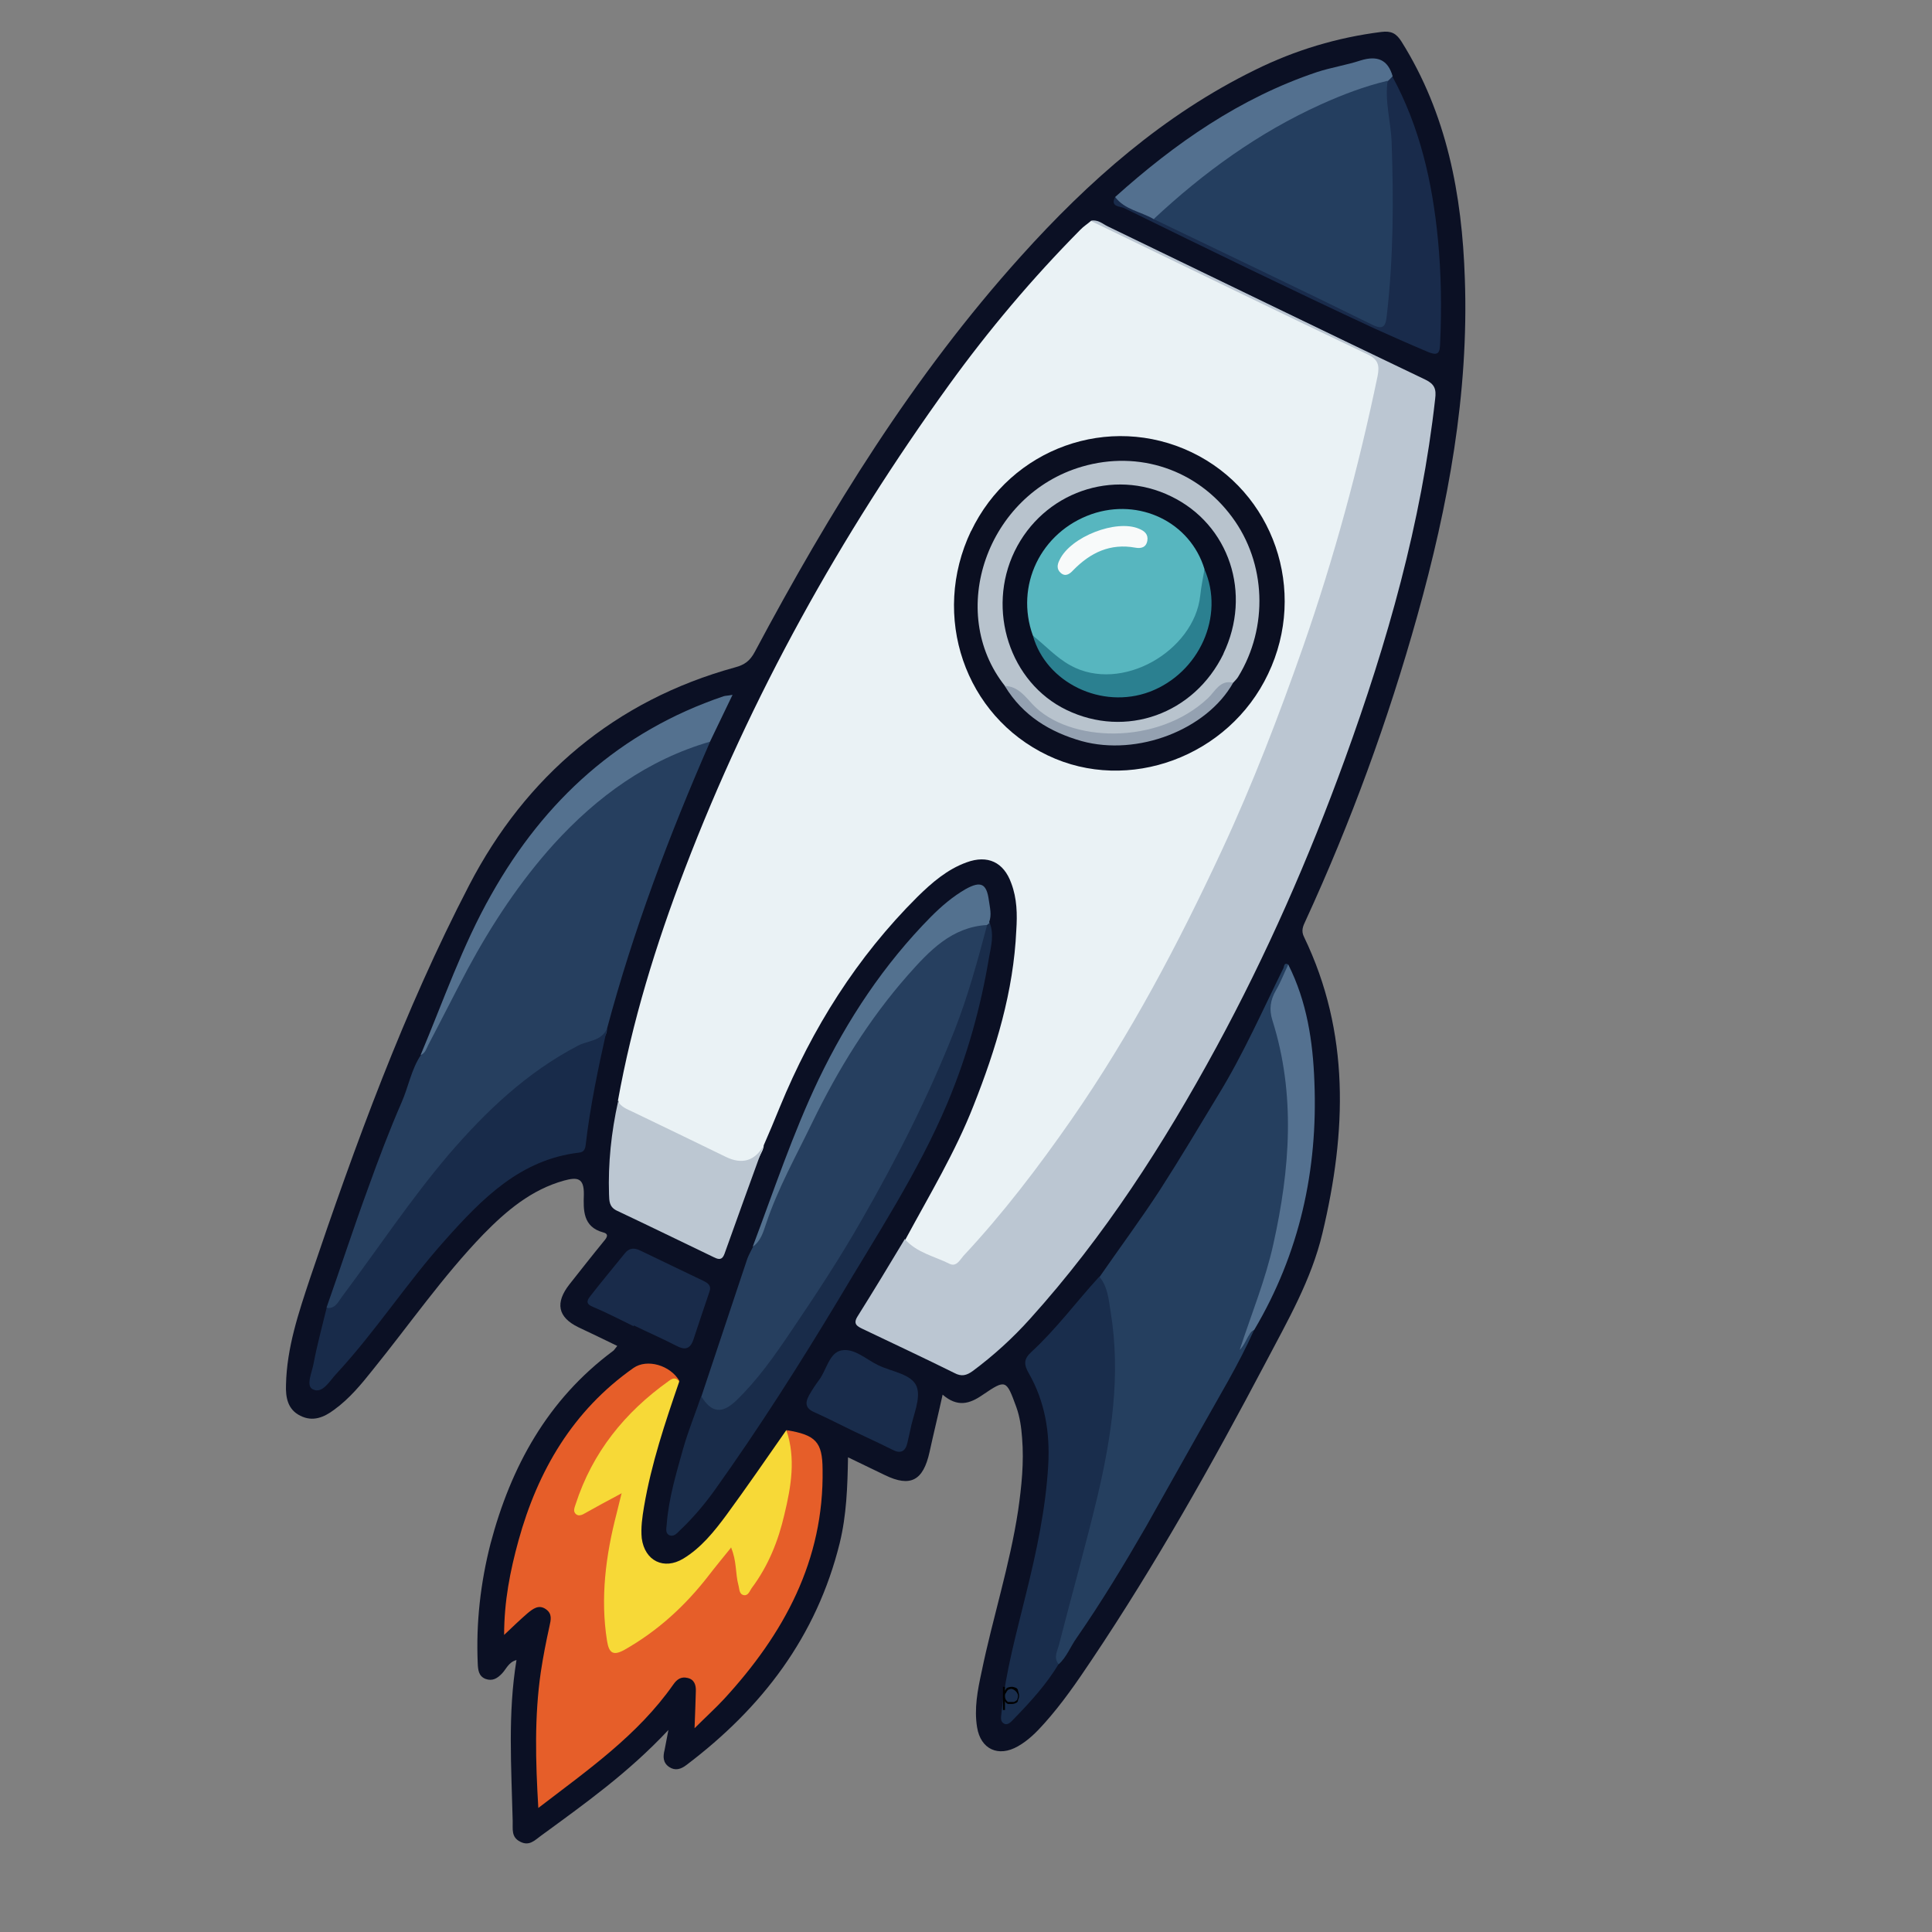 <svg xmlns="http://www.w3.org/2000/svg" xmlns:xlink="http://www.w3.org/1999/xlink" width="40" zoomAndPan="magnify" viewBox="0 0 30 30" height="40" preserveAspectRatio="xMidYMid meet" version="1.0"><rect x="0" y="0" width="30" height="30" fill="#808080" stroke="none"/><defs><g/><clipPath id="cf71f3d2b4"><path d="M 4 0 L 23 0 L 23 29 L 4 29 Z M 4 0 " clip-rule="nonzero"/></clipPath><clipPath id="7ab279fd2f"><path d="M 15.117 -2.652 L 28.191 3.652 L 14.637 31.766 L 1.562 25.461 Z M 15.117 -2.652 " clip-rule="nonzero"/></clipPath><clipPath id="50d897fc43"><path d="M 15.117 -2.652 L 28.191 3.652 L 14.637 31.766 L 1.562 25.461 Z M 15.117 -2.652 " clip-rule="nonzero"/></clipPath><clipPath id="65b7ff2e90"><path d="M 15.117 -2.652 L 28.191 3.652 L 14.637 31.766 L 1.562 25.461 Z M 15.117 -2.652 " clip-rule="nonzero"/></clipPath><clipPath id="4ac01f48b0"><path d="M 9 3 L 22 3 L 22 20 L 9 20 Z M 9 3 " clip-rule="nonzero"/></clipPath><clipPath id="ce5da0bc8e"><path d="M 15.117 -2.652 L 28.191 3.652 L 14.637 31.766 L 1.562 25.461 Z M 15.117 -2.652 " clip-rule="nonzero"/></clipPath><clipPath id="36210abd9c"><path d="M 15.117 -2.652 L 28.191 3.652 L 14.637 31.766 L 1.562 25.461 Z M 15.117 -2.652 " clip-rule="nonzero"/></clipPath><clipPath id="b069b83284"><path d="M 15.117 -2.652 L 28.191 3.652 L 14.637 31.766 L 1.562 25.461 Z M 15.117 -2.652 " clip-rule="nonzero"/></clipPath><clipPath id="50c1c46de1"><path d="M 13 3 L 23 3 L 23 22 L 13 22 Z M 13 3 " clip-rule="nonzero"/></clipPath><clipPath id="17cb9c37ee"><path d="M 15.117 -2.652 L 28.191 3.652 L 14.637 31.766 L 1.562 25.461 Z M 15.117 -2.652 " clip-rule="nonzero"/></clipPath><clipPath id="d275aff184"><path d="M 15.117 -2.652 L 28.191 3.652 L 14.637 31.766 L 1.562 25.461 Z M 15.117 -2.652 " clip-rule="nonzero"/></clipPath><clipPath id="406170a2bd"><path d="M 15.117 -2.652 L 28.191 3.652 L 14.637 31.766 L 1.562 25.461 Z M 15.117 -2.652 " clip-rule="nonzero"/></clipPath><clipPath id="17718ee04b"><path d="M 16 14 L 21 14 L 21 26 L 16 26 Z M 16 14 " clip-rule="nonzero"/></clipPath><clipPath id="3aa4a6c435"><path d="M 15.117 -2.652 L 28.191 3.652 L 14.637 31.766 L 1.562 25.461 Z M 15.117 -2.652 " clip-rule="nonzero"/></clipPath><clipPath id="1d531f8cf8"><path d="M 15.117 -2.652 L 28.191 3.652 L 14.637 31.766 L 1.562 25.461 Z M 15.117 -2.652 " clip-rule="nonzero"/></clipPath><clipPath id="06d50a3dea"><path d="M 15.117 -2.652 L 28.191 3.652 L 14.637 31.766 L 1.562 25.461 Z M 15.117 -2.652 " clip-rule="nonzero"/></clipPath><clipPath id="1c7e1051b4"><path d="M 5 11 L 12 11 L 12 21 L 5 21 Z M 5 11 " clip-rule="nonzero"/></clipPath><clipPath id="4a62828051"><path d="M 15.117 -2.652 L 28.191 3.652 L 14.637 31.766 L 1.562 25.461 Z M 15.117 -2.652 " clip-rule="nonzero"/></clipPath><clipPath id="de01013ce4"><path d="M 15.117 -2.652 L 28.191 3.652 L 14.637 31.766 L 1.562 25.461 Z M 15.117 -2.652 " clip-rule="nonzero"/></clipPath><clipPath id="0bda735d2c"><path d="M 15.117 -2.652 L 28.191 3.652 L 14.637 31.766 L 1.562 25.461 Z M 15.117 -2.652 " clip-rule="nonzero"/></clipPath><clipPath id="bedbe7893f"><path d="M 7 21 L 13 21 L 13 29 L 7 29 Z M 7 21 " clip-rule="nonzero"/></clipPath><clipPath id="4019901759"><path d="M 15.117 -2.652 L 28.191 3.652 L 14.637 31.766 L 1.562 25.461 Z M 15.117 -2.652 " clip-rule="nonzero"/></clipPath><clipPath id="8271526ec5"><path d="M 15.117 -2.652 L 28.191 3.652 L 14.637 31.766 L 1.562 25.461 Z M 15.117 -2.652 " clip-rule="nonzero"/></clipPath><clipPath id="a3e6c18ca8"><path d="M 15.117 -2.652 L 28.191 3.652 L 14.637 31.766 L 1.562 25.461 Z M 15.117 -2.652 " clip-rule="nonzero"/></clipPath><clipPath id="78de931eba"><path d="M 10 14 L 16 14 L 16 22 L 10 22 Z M 10 14 " clip-rule="nonzero"/></clipPath><clipPath id="9cd83b8fb3"><path d="M 15.117 -2.652 L 28.191 3.652 L 14.637 31.766 L 1.562 25.461 Z M 15.117 -2.652 " clip-rule="nonzero"/></clipPath><clipPath id="d17450cdba"><path d="M 15.117 -2.652 L 28.191 3.652 L 14.637 31.766 L 1.562 25.461 Z M 15.117 -2.652 " clip-rule="nonzero"/></clipPath><clipPath id="c88e6c2363"><path d="M 15.117 -2.652 L 28.191 3.652 L 14.637 31.766 L 1.562 25.461 Z M 15.117 -2.652 " clip-rule="nonzero"/></clipPath><clipPath id="b672fad947"><path d="M 4 15 L 10 15 L 10 22 L 4 22 Z M 4 15 " clip-rule="nonzero"/></clipPath><clipPath id="e36bc64ce6"><path d="M 15.117 -2.652 L 28.191 3.652 L 14.637 31.766 L 1.562 25.461 Z M 15.117 -2.652 " clip-rule="nonzero"/></clipPath><clipPath id="d899e4595f"><path d="M 15.117 -2.652 L 28.191 3.652 L 14.637 31.766 L 1.562 25.461 Z M 15.117 -2.652 " clip-rule="nonzero"/></clipPath><clipPath id="0e266c9d04"><path d="M 15.117 -2.652 L 28.191 3.652 L 14.637 31.766 L 1.562 25.461 Z M 15.117 -2.652 " clip-rule="nonzero"/></clipPath><clipPath id="d9bdc4792c"><path d="M 15 19 L 18 19 L 18 27 L 15 27 Z M 15 19 " clip-rule="nonzero"/></clipPath><clipPath id="567a53bf41"><path d="M 15.117 -2.652 L 28.191 3.652 L 14.637 31.766 L 1.562 25.461 Z M 15.117 -2.652 " clip-rule="nonzero"/></clipPath><clipPath id="e732693bfb"><path d="M 15.117 -2.652 L 28.191 3.652 L 14.637 31.766 L 1.562 25.461 Z M 15.117 -2.652 " clip-rule="nonzero"/></clipPath><clipPath id="0ce9366e74"><path d="M 15.117 -2.652 L 28.191 3.652 L 14.637 31.766 L 1.562 25.461 Z M 15.117 -2.652 " clip-rule="nonzero"/></clipPath><clipPath id="028fb4e68b"><path d="M 8 21 L 13 21 L 13 26 L 8 26 Z M 8 21 " clip-rule="nonzero"/></clipPath><clipPath id="838b43375e"><path d="M 15.117 -2.652 L 28.191 3.652 L 14.637 31.766 L 1.562 25.461 Z M 15.117 -2.652 " clip-rule="nonzero"/></clipPath><clipPath id="8eedf1ffc8"><path d="M 15.117 -2.652 L 28.191 3.652 L 14.637 31.766 L 1.562 25.461 Z M 15.117 -2.652 " clip-rule="nonzero"/></clipPath><clipPath id="436a99f79d"><path d="M 15.117 -2.652 L 28.191 3.652 L 14.637 31.766 L 1.562 25.461 Z M 15.117 -2.652 " clip-rule="nonzero"/></clipPath><clipPath id="13111caa0a"><path d="M 10 14 L 16 14 L 16 24 L 10 24 Z M 10 14 " clip-rule="nonzero"/></clipPath><clipPath id="ccafbec4be"><path d="M 15.117 -2.652 L 28.191 3.652 L 14.637 31.766 L 1.562 25.461 Z M 15.117 -2.652 " clip-rule="nonzero"/></clipPath><clipPath id="39ad3e5e75"><path d="M 15.117 -2.652 L 28.191 3.652 L 14.637 31.766 L 1.562 25.461 Z M 15.117 -2.652 " clip-rule="nonzero"/></clipPath><clipPath id="fded86bfff"><path d="M 15.117 -2.652 L 28.191 3.652 L 14.637 31.766 L 1.562 25.461 Z M 15.117 -2.652 " clip-rule="nonzero"/></clipPath><clipPath id="e67b7b1e91"><path d="M 9 17 L 12 17 L 12 20 L 9 20 Z M 9 17 " clip-rule="nonzero"/></clipPath><clipPath id="bd9bf94e43"><path d="M 15.117 -2.652 L 28.191 3.652 L 14.637 31.766 L 1.562 25.461 Z M 15.117 -2.652 " clip-rule="nonzero"/></clipPath><clipPath id="063a800fa5"><path d="M 15.117 -2.652 L 28.191 3.652 L 14.637 31.766 L 1.562 25.461 Z M 15.117 -2.652 " clip-rule="nonzero"/></clipPath><clipPath id="13cfd47c82"><path d="M 15.117 -2.652 L 28.191 3.652 L 14.637 31.766 L 1.562 25.461 Z M 15.117 -2.652 " clip-rule="nonzero"/></clipPath><clipPath id="3fa9a1cf03"><path d="M 17 1 L 23 1 L 23 6 L 17 6 Z M 17 1 " clip-rule="nonzero"/></clipPath><clipPath id="b6b61e915d"><path d="M 15.117 -2.652 L 28.191 3.652 L 14.637 31.766 L 1.562 25.461 Z M 15.117 -2.652 " clip-rule="nonzero"/></clipPath><clipPath id="0d7f611aba"><path d="M 15.117 -2.652 L 28.191 3.652 L 14.637 31.766 L 1.562 25.461 Z M 15.117 -2.652 " clip-rule="nonzero"/></clipPath><clipPath id="c3c8eda0f6"><path d="M 15.117 -2.652 L 28.191 3.652 L 14.637 31.766 L 1.562 25.461 Z M 15.117 -2.652 " clip-rule="nonzero"/></clipPath><clipPath id="869e8ea0cf"><path d="M 17 0 L 22 0 L 22 4 L 17 4 Z M 17 0 " clip-rule="nonzero"/></clipPath><clipPath id="93ba4ccba3"><path d="M 15.117 -2.652 L 28.191 3.652 L 14.637 31.766 L 1.562 25.461 Z M 15.117 -2.652 " clip-rule="nonzero"/></clipPath><clipPath id="3348020e27"><path d="M 15.117 -2.652 L 28.191 3.652 L 14.637 31.766 L 1.562 25.461 Z M 15.117 -2.652 " clip-rule="nonzero"/></clipPath><clipPath id="0cef37ee3c"><path d="M 15.117 -2.652 L 28.191 3.652 L 14.637 31.766 L 1.562 25.461 Z M 15.117 -2.652 " clip-rule="nonzero"/></clipPath><clipPath id="e1813e5bd4"><path d="M 6 10 L 12 10 L 12 17 L 6 17 Z M 6 10 " clip-rule="nonzero"/></clipPath><clipPath id="a2eb7bce27"><path d="M 15.117 -2.652 L 28.191 3.652 L 14.637 31.766 L 1.562 25.461 Z M 15.117 -2.652 " clip-rule="nonzero"/></clipPath><clipPath id="a0e8227be0"><path d="M 15.117 -2.652 L 28.191 3.652 L 14.637 31.766 L 1.562 25.461 Z M 15.117 -2.652 " clip-rule="nonzero"/></clipPath><clipPath id="c548b3e62d"><path d="M 15.117 -2.652 L 28.191 3.652 L 14.637 31.766 L 1.562 25.461 Z M 15.117 -2.652 " clip-rule="nonzero"/></clipPath><clipPath id="7c07a3622a"><path d="M 19 14 L 21 14 L 21 21 L 19 21 Z M 19 14 " clip-rule="nonzero"/></clipPath><clipPath id="eb940ebd8a"><path d="M 15.117 -2.652 L 28.191 3.652 L 14.637 31.766 L 1.562 25.461 Z M 15.117 -2.652 " clip-rule="nonzero"/></clipPath><clipPath id="45afdb7118"><path d="M 15.117 -2.652 L 28.191 3.652 L 14.637 31.766 L 1.562 25.461 Z M 15.117 -2.652 " clip-rule="nonzero"/></clipPath><clipPath id="41d4b67ae8"><path d="M 15.117 -2.652 L 28.191 3.652 L 14.637 31.766 L 1.562 25.461 Z M 15.117 -2.652 " clip-rule="nonzero"/></clipPath><clipPath id="a7eb4fff9d"><path d="M 9 19 L 12 19 L 12 21 L 9 21 Z M 9 19 " clip-rule="nonzero"/></clipPath><clipPath id="1d2919a270"><path d="M 15.117 -2.652 L 28.191 3.652 L 14.637 31.766 L 1.562 25.461 Z M 15.117 -2.652 " clip-rule="nonzero"/></clipPath><clipPath id="8fa5b04811"><path d="M 15.117 -2.652 L 28.191 3.652 L 14.637 31.766 L 1.562 25.461 Z M 15.117 -2.652 " clip-rule="nonzero"/></clipPath><clipPath id="094eb9fedf"><path d="M 15.117 -2.652 L 28.191 3.652 L 14.637 31.766 L 1.562 25.461 Z M 15.117 -2.652 " clip-rule="nonzero"/></clipPath><clipPath id="204856f94f"><path d="M 12 20 L 15 20 L 15 23 L 12 23 Z M 12 20 " clip-rule="nonzero"/></clipPath><clipPath id="4564ef711f"><path d="M 15.117 -2.652 L 28.191 3.652 L 14.637 31.766 L 1.562 25.461 Z M 15.117 -2.652 " clip-rule="nonzero"/></clipPath><clipPath id="ec1ff3d127"><path d="M 15.117 -2.652 L 28.191 3.652 L 14.637 31.766 L 1.562 25.461 Z M 15.117 -2.652 " clip-rule="nonzero"/></clipPath><clipPath id="4c1b045c3f"><path d="M 15.117 -2.652 L 28.191 3.652 L 14.637 31.766 L 1.562 25.461 Z M 15.117 -2.652 " clip-rule="nonzero"/></clipPath><clipPath id="b1910a1fa9"><path d="M 11 13 L 16 13 L 16 20 L 11 20 Z M 11 13 " clip-rule="nonzero"/></clipPath><clipPath id="d7bc5c1f2a"><path d="M 15.117 -2.652 L 28.191 3.652 L 14.637 31.766 L 1.562 25.461 Z M 15.117 -2.652 " clip-rule="nonzero"/></clipPath><clipPath id="7a24b38d75"><path d="M 15.117 -2.652 L 28.191 3.652 L 14.637 31.766 L 1.562 25.461 Z M 15.117 -2.652 " clip-rule="nonzero"/></clipPath><clipPath id="9473be0542"><path d="M 15.117 -2.652 L 28.191 3.652 L 14.637 31.766 L 1.562 25.461 Z M 15.117 -2.652 " clip-rule="nonzero"/></clipPath><clipPath id="2a6d0a8e2e"><path d="M 14 6 L 20 6 L 20 12 L 14 12 Z M 14 6 " clip-rule="nonzero"/></clipPath><clipPath id="e3daac41e4"><path d="M 15.117 -2.652 L 28.191 3.652 L 14.637 31.766 L 1.562 25.461 Z M 15.117 -2.652 " clip-rule="nonzero"/></clipPath><clipPath id="76ab42b10e"><path d="M 15.117 -2.652 L 28.191 3.652 L 14.637 31.766 L 1.562 25.461 Z M 15.117 -2.652 " clip-rule="nonzero"/></clipPath><clipPath id="415a19d6e0"><path d="M 15.117 -2.652 L 28.191 3.652 L 14.637 31.766 L 1.562 25.461 Z M 15.117 -2.652 " clip-rule="nonzero"/></clipPath><clipPath id="d0b6f2ff60"><path d="M 17 1 L 22 1 L 22 6 L 17 6 Z M 17 1 " clip-rule="nonzero"/></clipPath><clipPath id="cd3dfcb27d"><path d="M 15.117 -2.652 L 28.191 3.652 L 14.637 31.766 L 1.562 25.461 Z M 15.117 -2.652 " clip-rule="nonzero"/></clipPath><clipPath id="75ddfc63ee"><path d="M 15.117 -2.652 L 28.191 3.652 L 14.637 31.766 L 1.562 25.461 Z M 15.117 -2.652 " clip-rule="nonzero"/></clipPath><clipPath id="653c88d359"><path d="M 15.117 -2.652 L 28.191 3.652 L 14.637 31.766 L 1.562 25.461 Z M 15.117 -2.652 " clip-rule="nonzero"/></clipPath><clipPath id="1b8b08c883"><path d="M 15 7 L 20 7 L 20 12 L 15 12 Z M 15 7 " clip-rule="nonzero"/></clipPath><clipPath id="4414929704"><path d="M 15.117 -2.652 L 28.191 3.652 L 14.637 31.766 L 1.562 25.461 Z M 15.117 -2.652 " clip-rule="nonzero"/></clipPath><clipPath id="d5c43eae5d"><path d="M 15.117 -2.652 L 28.191 3.652 L 14.637 31.766 L 1.562 25.461 Z M 15.117 -2.652 " clip-rule="nonzero"/></clipPath><clipPath id="72de38b018"><path d="M 15.117 -2.652 L 28.191 3.652 L 14.637 31.766 L 1.562 25.461 Z M 15.117 -2.652 " clip-rule="nonzero"/></clipPath><clipPath id="badb137fb6"><path d="M 15 10 L 20 10 L 20 12 L 15 12 Z M 15 10 " clip-rule="nonzero"/></clipPath><clipPath id="de40211b57"><path d="M 15.117 -2.652 L 28.191 3.652 L 14.637 31.766 L 1.562 25.461 Z M 15.117 -2.652 " clip-rule="nonzero"/></clipPath><clipPath id="ca1427457a"><path d="M 15.117 -2.652 L 28.191 3.652 L 14.637 31.766 L 1.562 25.461 Z M 15.117 -2.652 " clip-rule="nonzero"/></clipPath><clipPath id="0aeb9d0f8b"><path d="M 15.117 -2.652 L 28.191 3.652 L 14.637 31.766 L 1.562 25.461 Z M 15.117 -2.652 " clip-rule="nonzero"/></clipPath><clipPath id="f6edf2c4bc"><path d="M 15 7 L 20 7 L 20 12 L 15 12 Z M 15 7 " clip-rule="nonzero"/></clipPath><clipPath id="a7580a95b0"><path d="M 15.117 -2.652 L 28.191 3.652 L 14.637 31.766 L 1.562 25.461 Z M 15.117 -2.652 " clip-rule="nonzero"/></clipPath><clipPath id="2510c31374"><path d="M 15.117 -2.652 L 28.191 3.652 L 14.637 31.766 L 1.562 25.461 Z M 15.117 -2.652 " clip-rule="nonzero"/></clipPath><clipPath id="f2e2cbf611"><path d="M 15.117 -2.652 L 28.191 3.652 L 14.637 31.766 L 1.562 25.461 Z M 15.117 -2.652 " clip-rule="nonzero"/></clipPath><clipPath id="342cc3b433"><path d="M 15 7 L 19 7 L 19 11 L 15 11 Z M 15 7 " clip-rule="nonzero"/></clipPath><clipPath id="4904037a8a"><path d="M 15.117 -2.652 L 28.191 3.652 L 14.637 31.766 L 1.562 25.461 Z M 15.117 -2.652 " clip-rule="nonzero"/></clipPath><clipPath id="0bfd08a2db"><path d="M 15.117 -2.652 L 28.191 3.652 L 14.637 31.766 L 1.562 25.461 Z M 15.117 -2.652 " clip-rule="nonzero"/></clipPath><clipPath id="08796aacb8"><path d="M 15.117 -2.652 L 28.191 3.652 L 14.637 31.766 L 1.562 25.461 Z M 15.117 -2.652 " clip-rule="nonzero"/></clipPath><clipPath id="98dcc51f65"><path d="M 16 8 L 19 8 L 19 11 L 16 11 Z M 16 8 " clip-rule="nonzero"/></clipPath><clipPath id="052d49a349"><path d="M 15.117 -2.652 L 28.191 3.652 L 14.637 31.766 L 1.562 25.461 Z M 15.117 -2.652 " clip-rule="nonzero"/></clipPath><clipPath id="a4641cff36"><path d="M 15.117 -2.652 L 28.191 3.652 L 14.637 31.766 L 1.562 25.461 Z M 15.117 -2.652 " clip-rule="nonzero"/></clipPath><clipPath id="1df670ca2f"><path d="M 15.117 -2.652 L 28.191 3.652 L 14.637 31.766 L 1.562 25.461 Z M 15.117 -2.652 " clip-rule="nonzero"/></clipPath><clipPath id="512a14dbb5"><path d="M 16 8 L 18 8 L 18 9 L 16 9 Z M 16 8 " clip-rule="nonzero"/></clipPath><clipPath id="43ed6a1347"><path d="M 15.117 -2.652 L 28.191 3.652 L 14.637 31.766 L 1.562 25.461 Z M 15.117 -2.652 " clip-rule="nonzero"/></clipPath><clipPath id="e50d403a75"><path d="M 15.117 -2.652 L 28.191 3.652 L 14.637 31.766 L 1.562 25.461 Z M 15.117 -2.652 " clip-rule="nonzero"/></clipPath><clipPath id="e966c9df59"><path d="M 15.117 -2.652 L 28.191 3.652 L 14.637 31.766 L 1.562 25.461 Z M 15.117 -2.652 " clip-rule="nonzero"/></clipPath><clipPath id="23c6d10e7d"><path d="M 0.348 1 L 1 1 L 1 1.711 L 0.348 1.711 Z M 0.348 1 " clip-rule="nonzero"/></clipPath><clipPath id="66d93605ad"><rect x="0" width="2" y="0" height="2"/></clipPath></defs><g clip-path="url(#cf71f3d2b4)"><g clip-path="url(#7ab279fd2f)"><g clip-path="url(#50d897fc43)"><g clip-path="url(#65b7ff2e90)"><path fill="#0b1024" d="M 9.59 20.902 C 9.375 20.797 9.18 20.703 8.98 20.609 C 8.66 20.453 8.617 20.23 8.844 19.941 C 9.02 19.719 9.191 19.5 9.367 19.285 C 9.41 19.234 9.473 19.164 9.367 19.137 C 9.047 19.051 9.059 18.785 9.066 18.547 C 9.07 18.285 8.961 18.277 8.758 18.332 C 8.25 18.473 7.863 18.801 7.504 19.168 C 6.875 19.82 6.359 20.566 5.789 21.27 C 5.609 21.496 5.426 21.719 5.188 21.891 C 5.031 22.008 4.859 22.082 4.664 21.984 C 4.465 21.887 4.434 21.695 4.441 21.504 C 4.453 20.926 4.637 20.383 4.816 19.844 C 5.52 17.762 6.273 15.695 7.285 13.746 C 8.164 12.051 9.551 10.875 11.414 10.363 C 11.562 10.324 11.645 10.262 11.719 10.125 C 12.887 7.934 14.184 5.832 15.848 3.984 C 16.902 2.812 18.07 1.781 19.488 1.086 C 20.113 0.777 20.766 0.582 21.449 0.496 C 21.602 0.477 21.68 0.516 21.762 0.645 C 22.465 1.766 22.703 3.02 22.746 4.328 C 22.809 6.113 22.488 7.848 22.008 9.562 C 21.555 11.184 20.977 12.766 20.273 14.297 C 20.234 14.379 20.199 14.453 20.25 14.551 C 20.965 16.035 20.91 17.578 20.535 19.148 C 20.363 19.875 19.992 20.512 19.652 21.16 C 18.82 22.738 17.945 24.293 16.953 25.773 C 16.723 26.117 16.492 26.453 16.215 26.762 C 16.094 26.898 15.965 27.027 15.805 27.117 C 15.504 27.289 15.227 27.164 15.172 26.82 C 15.125 26.531 15.18 26.246 15.242 25.961 C 15.414 25.125 15.68 24.305 15.809 23.457 C 15.863 23.082 15.902 22.707 15.871 22.328 C 15.859 22.164 15.836 22 15.781 21.848 C 15.625 21.422 15.621 21.414 15.258 21.66 C 15.055 21.801 14.867 21.855 14.637 21.656 C 14.566 21.98 14.496 22.262 14.434 22.547 C 14.336 22.992 14.137 23.098 13.742 22.906 C 13.562 22.82 13.379 22.73 13.168 22.629 C 13.16 23.09 13.145 23.527 13.039 23.961 C 12.68 25.414 11.832 26.52 10.66 27.406 C 10.574 27.473 10.484 27.5 10.391 27.438 C 10.293 27.371 10.293 27.277 10.32 27.172 C 10.336 27.094 10.348 27.02 10.379 26.863 C 9.754 27.531 9.074 28.012 8.402 28.504 C 8.305 28.574 8.219 28.672 8.078 28.598 C 7.934 28.527 7.965 28.398 7.961 28.277 C 7.941 27.445 7.883 26.609 8.02 25.777 C 7.898 25.809 7.863 25.914 7.797 25.984 C 7.723 26.062 7.648 26.109 7.539 26.07 C 7.43 26.027 7.422 25.926 7.418 25.824 C 7.391 25.199 7.461 24.578 7.617 23.969 C 7.934 22.77 8.504 21.734 9.516 20.98 C 9.535 20.969 9.547 20.945 9.586 20.898 Z M 9.59 20.902 " fill-opacity="1" fill-rule="nonzero"/></g></g></g></g><g clip-path="url(#4ac01f48b0)"><g clip-path="url(#ce5da0bc8e)"><g clip-path="url(#36210abd9c)"><g clip-path="url(#b069b83284)"><path fill="#eaf2f5" d="M 9.594 17.098 C 9.816 15.863 10.184 14.668 10.633 13.496 C 11.66 10.809 13.051 8.312 14.734 5.98 C 15.352 5.125 16.031 4.32 16.773 3.57 C 16.824 3.516 16.887 3.477 16.941 3.43 C 17.031 3.418 17.094 3.477 17.164 3.512 C 18.523 4.164 19.883 4.82 21.242 5.477 C 21.508 5.605 21.523 5.629 21.469 5.93 C 21.199 7.309 20.812 8.652 20.367 9.984 C 19.816 11.629 19.129 13.219 18.328 14.754 C 17.453 16.434 16.441 18.027 15.164 19.43 C 15.043 19.562 14.926 19.738 14.723 19.691 C 14.477 19.641 14.242 19.543 14.062 19.352 C 14.035 19.32 14.035 19.281 14.062 19.242 C 14.43 18.559 14.832 17.895 15.117 17.168 C 15.465 16.289 15.738 15.395 15.781 14.445 C 15.797 14.199 15.793 13.953 15.703 13.715 C 15.586 13.387 15.336 13.27 15.008 13.391 C 14.707 13.5 14.469 13.707 14.246 13.926 C 13.305 14.863 12.613 15.965 12.109 17.191 C 12.027 17.391 11.945 17.59 11.859 17.785 C 11.859 17.836 11.832 17.879 11.812 17.922 C 11.684 18.188 11.605 18.223 11.34 18.094 C 10.973 17.926 10.613 17.746 10.25 17.57 C 10.105 17.5 9.961 17.43 9.816 17.359 C 9.703 17.309 9.609 17.234 9.602 17.09 Z M 9.594 17.098 " fill-opacity="1" fill-rule="nonzero"/></g></g></g></g><g clip-path="url(#50c1c46de1)"><g clip-path="url(#17cb9c37ee)"><g clip-path="url(#d275aff184)"><g clip-path="url(#406170a2bd)"><path fill="#bbc6d2" d="M 14.055 19.246 C 14.238 19.453 14.512 19.508 14.746 19.625 C 14.852 19.676 14.906 19.562 14.961 19.5 C 15.578 18.84 16.125 18.121 16.641 17.379 C 17.555 16.062 18.297 14.656 18.973 13.203 C 19.453 12.172 19.859 11.113 20.234 10.043 C 20.715 8.664 21.094 7.266 21.391 5.84 C 21.426 5.664 21.395 5.578 21.23 5.5 C 19.793 4.816 18.367 4.121 16.938 3.43 C 17.047 3.402 17.121 3.477 17.203 3.516 C 18.844 4.309 20.488 5.109 22.133 5.895 C 22.277 5.965 22.305 6.043 22.285 6.195 C 22.07 8.121 21.543 9.973 20.883 11.789 C 20.324 13.328 19.668 14.824 18.887 16.262 C 18.07 17.766 17.148 19.199 15.996 20.477 C 15.727 20.777 15.43 21.047 15.105 21.289 C 15.008 21.359 14.93 21.379 14.82 21.32 C 14.348 21.086 13.871 20.863 13.398 20.637 C 13.309 20.594 13.242 20.559 13.316 20.441 C 13.566 20.043 13.809 19.641 14.051 19.238 Z M 14.055 19.246 " fill-opacity="1" fill-rule="nonzero"/></g></g></g></g><g clip-path="url(#17718ee04b)"><g clip-path="url(#3aa4a6c435)"><g clip-path="url(#1d531f8cf8)"><g clip-path="url(#06d50a3dea)"><path fill="#253f5f" d="M 19.473 20.652 C 19.234 21.188 18.93 21.684 18.645 22.195 C 18.359 22.699 18.082 23.199 17.797 23.703 C 17.457 24.293 17.102 24.879 16.715 25.438 C 16.621 25.57 16.562 25.734 16.438 25.844 C 16.277 25.773 16.336 25.637 16.363 25.527 C 16.457 25.148 16.555 24.777 16.656 24.406 C 16.945 23.375 17.199 22.34 17.227 21.262 C 17.234 20.891 17.207 20.527 17.117 20.168 C 17.09 20.059 17.055 19.945 17.074 19.828 C 17.387 19.375 17.715 18.934 18.012 18.477 C 18.324 17.992 18.617 17.5 18.914 17.008 C 19.301 16.379 19.602 15.695 19.93 15.031 C 19.941 15.004 19.941 14.938 20.004 14.977 C 20.027 15.094 20 15.207 19.941 15.309 C 19.809 15.52 19.812 15.738 19.875 15.969 C 20.324 17.629 20.016 19.215 19.391 20.727 C 19.348 20.762 19.473 20.652 19.473 20.652 Z M 19.473 20.652 " fill-opacity="1" fill-rule="nonzero"/></g></g></g></g><g clip-path="url(#1c7e1051b4)"><g clip-path="url(#4a62828051)"><g clip-path="url(#de01013ce4)"><g clip-path="url(#0bda735d2c)"><path fill="#263f5f" d="M 11.027 11.516 C 10.391 12.969 9.836 14.441 9.426 15.973 C 9.426 16.109 9.324 16.18 9.223 16.223 C 8.137 16.703 7.367 17.551 6.648 18.461 C 6.207 19.016 5.82 19.609 5.387 20.168 C 5.312 20.258 5.246 20.43 5.07 20.305 C 5.289 19.684 5.492 19.059 5.719 18.441 C 5.879 17.996 6.047 17.551 6.238 17.113 C 6.344 16.871 6.387 16.605 6.535 16.383 C 6.652 16.211 6.719 16.016 6.801 15.828 C 7.363 14.559 8.074 13.398 9.129 12.469 C 9.59 12.07 10.102 11.77 10.66 11.547 C 10.777 11.5 10.898 11.43 11.027 11.52 Z M 11.027 11.516 " fill-opacity="1" fill-rule="nonzero"/></g></g></g></g><g clip-path="url(#bedbe7893f)"><g clip-path="url(#4019901759)"><g clip-path="url(#8271526ec5)"><g clip-path="url(#a3e6c18ca8)"><path fill="#e65e29" d="M 12.211 22.207 C 12.668 22.281 12.77 22.391 12.773 22.816 C 12.797 24.23 12.172 25.371 11.246 26.379 C 11.113 26.523 10.965 26.656 10.785 26.836 C 10.793 26.609 10.801 26.434 10.805 26.262 C 10.809 26.164 10.781 26.078 10.676 26.055 C 10.578 26.031 10.512 26.074 10.453 26.16 C 9.902 26.945 9.133 27.48 8.359 28.074 C 8.316 27.348 8.297 26.652 8.398 25.961 C 8.434 25.723 8.48 25.488 8.531 25.258 C 8.555 25.152 8.578 25.059 8.477 24.988 C 8.367 24.91 8.277 24.98 8.191 25.051 C 8.074 25.152 7.965 25.258 7.828 25.387 C 7.828 24.863 7.922 24.391 8.051 23.922 C 8.352 22.832 8.898 21.902 9.836 21.242 C 10.047 21.094 10.41 21.199 10.551 21.445 C 9.824 21.898 9.324 22.539 9.027 23.352 C 9.16 23.398 9.227 23.32 9.305 23.285 C 9.418 23.234 9.539 23.094 9.656 23.191 C 9.77 23.281 9.676 23.438 9.648 23.562 C 9.582 23.844 9.531 24.129 9.492 24.414 C 9.449 24.727 9.465 25.035 9.5 25.348 C 9.527 25.582 9.574 25.605 9.781 25.477 C 10.203 25.215 10.574 24.891 10.883 24.496 C 10.969 24.387 11.047 24.273 11.141 24.168 C 11.203 24.102 11.262 24.016 11.363 24.039 C 11.477 24.07 11.48 24.184 11.504 24.277 C 11.527 24.375 11.516 24.488 11.578 24.586 C 11.68 24.578 11.707 24.492 11.742 24.426 C 12.066 23.836 12.238 23.207 12.203 22.531 C 12.195 22.426 12.215 22.32 12.219 22.215 Z M 12.211 22.207 " fill-opacity="1" fill-rule="nonzero"/></g></g></g></g><g clip-path="url(#78de931eba)"><g clip-path="url(#9cd83b8fb3)"><g clip-path="url(#d17450cdba)"><g clip-path="url(#c88e6c2363)"><path fill="#263f5f" d="M 10.891 21.684 C 11.129 20.969 11.367 20.254 11.605 19.543 C 11.629 19.48 11.664 19.422 11.691 19.363 C 11.855 19.148 11.898 18.883 11.996 18.641 C 12.176 18.199 12.359 17.754 12.566 17.324 C 12.992 16.449 13.508 15.621 14.184 14.91 C 14.406 14.668 14.66 14.453 14.977 14.344 C 15.098 14.305 15.23 14.25 15.336 14.375 C 15.324 14.902 15.152 15.395 14.969 15.875 C 14.383 17.406 13.594 18.832 12.703 20.203 C 12.406 20.66 12.102 21.109 11.758 21.531 C 11.633 21.684 11.504 21.836 11.32 21.918 C 11.082 22.023 10.934 21.938 10.887 21.684 Z M 10.891 21.684 " fill-opacity="1" fill-rule="nonzero"/></g></g></g></g><g clip-path="url(#b672fad947)"><g clip-path="url(#e36bc64ce6)"><g clip-path="url(#d899e4595f)"><g clip-path="url(#0e266c9d04)"><path fill="#182b4a" d="M 5.07 20.309 C 5.207 20.328 5.25 20.215 5.312 20.133 C 5.863 19.398 6.371 18.629 6.969 17.926 C 7.547 17.254 8.18 16.652 8.973 16.238 C 9.125 16.156 9.336 16.172 9.426 15.973 C 9.293 16.57 9.164 17.172 9.094 17.781 C 9.086 17.844 9.066 17.891 8.992 17.898 C 8.082 18.004 7.488 18.609 6.91 19.258 C 6.312 19.926 5.828 20.68 5.219 21.336 C 5.117 21.445 5.008 21.648 4.859 21.574 C 4.742 21.52 4.848 21.305 4.871 21.164 C 4.926 20.875 5.004 20.59 5.074 20.301 Z M 5.07 20.309 " fill-opacity="1" fill-rule="nonzero"/></g></g></g></g><g clip-path="url(#d9bdc4792c)"><g clip-path="url(#567a53bf41)"><g clip-path="url(#e732693bfb)"><g clip-path="url(#0ce9366e74)"><path fill="#192d4c" d="M 17.074 19.828 C 17.203 19.984 17.215 20.184 17.246 20.371 C 17.406 21.344 17.262 22.301 17.039 23.246 C 16.855 24.012 16.641 24.77 16.445 25.535 C 16.422 25.633 16.352 25.738 16.438 25.84 C 16.25 26.152 16.008 26.418 15.758 26.676 C 15.711 26.723 15.656 26.797 15.594 26.766 C 15.516 26.727 15.551 26.637 15.555 26.562 C 15.617 25.949 15.785 25.355 15.93 24.758 C 16.094 24.098 16.238 23.43 16.277 22.746 C 16.305 22.246 16.227 21.766 15.977 21.328 C 15.895 21.188 15.895 21.102 16.016 20.992 C 16.402 20.637 16.715 20.211 17.066 19.828 Z M 17.074 19.828 " fill-opacity="1" fill-rule="nonzero"/></g></g></g></g><g clip-path="url(#028fb4e68b)"><g clip-path="url(#838b43375e)"><g clip-path="url(#8eedf1ffc8)"><g clip-path="url(#436a99f79d)"><path fill="#f7d937" d="M 12.211 22.207 C 12.359 22.645 12.285 23.082 12.18 23.516 C 12.086 23.926 11.93 24.316 11.672 24.66 C 11.641 24.703 11.621 24.777 11.555 24.77 C 11.473 24.758 11.484 24.672 11.465 24.609 C 11.418 24.434 11.441 24.238 11.352 24.031 C 11.223 24.191 11.109 24.328 11.004 24.465 C 10.641 24.934 10.215 25.324 9.699 25.617 C 9.523 25.715 9.457 25.672 9.426 25.48 C 9.32 24.812 9.406 24.152 9.574 23.504 C 9.598 23.41 9.621 23.316 9.652 23.188 C 9.438 23.301 9.262 23.398 9.086 23.496 C 9.047 23.52 8.992 23.547 8.949 23.516 C 8.891 23.473 8.922 23.41 8.938 23.359 C 9.199 22.551 9.703 21.93 10.383 21.445 C 10.445 21.398 10.496 21.383 10.547 21.453 C 10.328 22.09 10.113 22.73 10 23.398 C 9.973 23.559 9.949 23.723 9.965 23.887 C 10.012 24.238 10.309 24.383 10.609 24.203 C 10.887 24.035 11.09 23.781 11.281 23.523 C 11.598 23.09 11.902 22.648 12.207 22.211 Z M 12.211 22.207 " fill-opacity="1" fill-rule="nonzero"/></g></g></g></g><g clip-path="url(#13111caa0a)"><g clip-path="url(#ccafbec4be)"><g clip-path="url(#39ad3e5e75)"><g clip-path="url(#fded86bfff)"><path fill="#192c4a" d="M 10.891 21.684 C 11.047 21.938 11.211 21.961 11.434 21.746 C 11.766 21.426 12.031 21.047 12.289 20.664 C 12.668 20.105 13.043 19.535 13.379 18.945 C 13.922 18 14.418 17.023 14.82 16.004 C 15.031 15.469 15.18 14.918 15.328 14.363 C 15.328 14.34 15.34 14.324 15.367 14.328 C 15.438 14.508 15.391 14.688 15.359 14.859 C 15.23 15.637 15.02 16.391 14.711 17.129 C 14.254 18.211 13.613 19.18 13.02 20.18 C 12.414 21.188 11.785 22.176 11.102 23.133 C 10.941 23.359 10.758 23.574 10.555 23.766 C 10.512 23.809 10.461 23.871 10.387 23.836 C 10.328 23.801 10.348 23.73 10.352 23.676 C 10.383 23.262 10.504 22.867 10.613 22.477 C 10.691 22.207 10.797 21.949 10.887 21.684 Z M 10.891 21.684 " fill-opacity="1" fill-rule="nonzero"/></g></g></g></g><g clip-path="url(#e67b7b1e91)"><g clip-path="url(#bd9bf94e43)"><g clip-path="url(#063a800fa5)"><g clip-path="url(#13cfd47c82)"><path fill="#bcc7d2" d="M 9.594 17.098 C 9.645 17.191 9.738 17.223 9.828 17.266 C 10.312 17.5 10.793 17.73 11.273 17.965 C 11.523 18.086 11.719 18.027 11.855 17.793 C 11.652 18.352 11.449 18.91 11.25 19.469 C 11.215 19.566 11.164 19.562 11.086 19.523 C 10.582 19.281 10.078 19.035 9.574 18.797 C 9.457 18.738 9.461 18.645 9.457 18.547 C 9.441 18.062 9.492 17.582 9.598 17.102 Z M 9.594 17.098 " fill-opacity="1" fill-rule="nonzero"/></g></g></g></g><g clip-path="url(#3fa9a1cf03)"><g clip-path="url(#b6b61e915d)"><g clip-path="url(#0d7f611aba)"><g clip-path="url(#c3c8eda0f6)"><path fill="#192b4b" d="M 21.621 1.188 C 22.047 1.973 22.242 2.828 22.328 3.715 C 22.379 4.246 22.387 4.777 22.363 5.309 C 22.359 5.469 22.348 5.539 22.164 5.461 C 21.887 5.344 21.605 5.219 21.328 5.094 C 20.027 4.488 18.742 3.863 17.453 3.23 C 17.395 3.203 17.234 3.215 17.316 3.059 C 17.547 3.09 17.738 3.219 17.941 3.312 C 19.031 3.84 20.125 4.367 21.215 4.895 C 21.414 4.988 21.438 4.977 21.461 4.734 C 21.551 3.715 21.574 2.699 21.473 1.688 C 21.457 1.551 21.422 1.41 21.484 1.273 C 21.512 1.223 21.562 1.195 21.621 1.188 Z M 21.621 1.188 " fill-opacity="1" fill-rule="nonzero"/></g></g></g></g><g clip-path="url(#869e8ea0cf)"><g clip-path="url(#93ba4ccba3)"><g clip-path="url(#3348020e27)"><g clip-path="url(#0cef37ee3c)"><path fill="#53708f" d="M 17.914 3.402 C 17.715 3.285 17.465 3.258 17.316 3.059 C 18.246 2.223 19.258 1.52 20.445 1.121 C 20.668 1.047 20.906 1.012 21.129 0.938 C 21.387 0.859 21.551 0.926 21.625 1.184 C 21.598 1.211 21.578 1.234 21.551 1.258 C 21.449 1.34 21.332 1.398 21.211 1.441 C 20.117 1.812 19.156 2.414 18.289 3.18 C 18.18 3.277 18.082 3.402 17.918 3.406 Z M 17.914 3.402 " fill-opacity="1" fill-rule="nonzero"/></g></g></g></g><g clip-path="url(#e1813e5bd4)"><g clip-path="url(#a2eb7bce27)"><g clip-path="url(#a0e8227be0)"><g clip-path="url(#c548b3e62d)"><path fill="#54718f" d="M 11.027 11.516 C 10.059 11.797 9.273 12.367 8.598 13.109 C 8.07 13.695 7.637 14.352 7.262 15.047 C 7.055 15.438 6.855 15.836 6.648 16.23 C 6.621 16.285 6.602 16.355 6.531 16.383 C 6.883 15.547 7.18 14.68 7.629 13.891 C 8.453 12.426 9.629 11.355 11.234 10.812 C 11.266 10.801 11.297 10.805 11.375 10.789 L 11.027 11.512 Z M 11.027 11.516 " fill-opacity="1" fill-rule="nonzero"/></g></g></g></g><g clip-path="url(#7c07a3622a)"><g clip-path="url(#eb940ebd8a)"><g clip-path="url(#45afdb7118)"><g clip-path="url(#41d4b67ae8)"><path fill="#547190" d="M 19.473 20.652 C 19.367 20.715 19.359 20.848 19.25 20.961 C 19.438 20.387 19.652 19.867 19.773 19.316 C 20.031 18.156 20.121 16.992 19.758 15.844 C 19.703 15.672 19.727 15.527 19.812 15.379 C 19.887 15.25 19.941 15.109 20.004 14.977 C 20.293 15.551 20.387 16.168 20.41 16.801 C 20.465 18.168 20.18 19.461 19.477 20.648 Z M 19.473 20.652 " fill-opacity="1" fill-rule="nonzero"/></g></g></g></g><g clip-path="url(#a7eb4fff9d)"><g clip-path="url(#1d2919a270)"><g clip-path="url(#8fa5b04811)"><g clip-path="url(#094eb9fedf)"><path fill="#192b4a" d="M 9.84 20.594 C 9.629 20.492 9.422 20.383 9.207 20.293 C 9.098 20.25 9.109 20.199 9.164 20.129 C 9.34 19.902 9.523 19.684 9.703 19.461 C 9.766 19.379 9.848 19.371 9.941 19.418 C 10.27 19.578 10.602 19.734 10.926 19.891 C 10.996 19.926 11.051 19.965 11.016 20.059 C 10.93 20.309 10.848 20.559 10.766 20.805 C 10.715 20.953 10.629 20.965 10.504 20.898 C 10.285 20.785 10.062 20.688 9.844 20.582 C 9.84 20.586 9.84 20.59 9.836 20.598 Z M 9.84 20.594 " fill-opacity="1" fill-rule="nonzero"/></g></g></g></g><g clip-path="url(#204856f94f)"><g clip-path="url(#4564ef711f)"><g clip-path="url(#ec1ff3d127)"><g clip-path="url(#4c1b045c3f)"><path fill="#192c4b" d="M 13.246 22.219 C 13.051 22.125 12.855 22.023 12.656 21.934 C 12.523 21.879 12.488 21.805 12.562 21.668 C 12.609 21.586 12.664 21.5 12.723 21.422 C 12.836 21.266 12.879 21.004 13.066 20.969 C 13.266 20.93 13.449 21.109 13.637 21.199 C 13.848 21.301 14.16 21.336 14.234 21.531 C 14.305 21.715 14.176 21.98 14.133 22.215 C 14.117 22.277 14.105 22.344 14.09 22.406 C 14.059 22.539 13.984 22.578 13.859 22.512 C 13.656 22.41 13.449 22.316 13.246 22.219 Z M 13.246 22.219 " fill-opacity="1" fill-rule="nonzero"/></g></g></g></g><g clip-path="url(#b1910a1fa9)"><g clip-path="url(#d7bc5c1f2a)"><g clip-path="url(#7a24b38d75)"><g clip-path="url(#9473be0542)"><path fill="#53718f" d="M 15.367 14.328 C 15.352 14.34 15.344 14.352 15.328 14.363 C 14.777 14.395 14.43 14.766 14.098 15.141 C 13.492 15.828 13.012 16.609 12.613 17.43 C 12.363 17.949 12.078 18.453 11.895 19.004 C 11.852 19.133 11.812 19.273 11.688 19.359 C 12.016 18.488 12.309 17.605 12.711 16.762 C 13.16 15.828 13.727 14.973 14.457 14.234 C 14.621 14.07 14.793 13.922 14.996 13.805 C 15.23 13.676 15.32 13.719 15.355 13.98 C 15.371 14.094 15.402 14.207 15.359 14.32 Z M 15.367 14.328 " fill-opacity="1" fill-rule="nonzero"/></g></g></g></g><g clip-path="url(#2a6d0a8e2e)"><g clip-path="url(#e3daac41e4)"><g clip-path="url(#76ab42b10e)"><g clip-path="url(#415a19d6e0)"><path fill="#0b0f21" d="M 15.078 8.25 C 15.695 6.957 17.223 6.41 18.504 7.023 C 19.777 7.633 20.309 9.172 19.691 10.465 C 19.082 11.75 17.52 12.328 16.27 11.73 C 14.98 11.117 14.449 9.566 15.078 8.246 Z M 15.078 8.25 " fill-opacity="1" fill-rule="nonzero"/></g></g></g></g><g clip-path="url(#d0b6f2ff60)"><g clip-path="url(#cd3dfcb27d)"><g clip-path="url(#75ddfc63ee)"><g clip-path="url(#653c88d359)"><path fill="#243e5f" d="M 17.914 3.402 C 18.691 2.676 19.543 2.059 20.512 1.621 C 20.848 1.469 21.188 1.34 21.547 1.254 C 21.5 1.578 21.598 1.891 21.609 2.207 C 21.641 3.105 21.637 4 21.535 4.891 C 21.516 5.09 21.469 5.125 21.285 5.031 C 20.168 4.48 19.039 3.945 17.914 3.402 Z M 17.914 3.402 " fill-opacity="1" fill-rule="nonzero"/></g></g></g></g><g clip-path="url(#1b8b08c883)"><g clip-path="url(#4414929704)"><g clip-path="url(#d5c43eae5d)"><g clip-path="url(#72de38b018)"><path fill="#b8c3cd" d="M 15.605 10.652 C 14.691 9.5 15.328 7.676 16.801 7.246 C 17.684 6.988 18.59 7.293 19.133 8.031 C 19.66 8.742 19.699 9.738 19.227 10.508 C 19.207 10.543 19.176 10.57 19.148 10.602 C 19.004 10.656 18.93 10.793 18.82 10.891 C 18.121 11.516 17.121 11.664 16.328 11.246 C 16.047 11.102 15.852 10.844 15.602 10.652 Z M 15.605 10.652 " fill-opacity="1" fill-rule="nonzero"/></g></g></g></g><g clip-path="url(#badb137fb6)"><g clip-path="url(#de40211b57)"><g clip-path="url(#ca1427457a)"><g clip-path="url(#0aeb9d0f8b)"><path fill="#94a1b1" d="M 15.605 10.652 C 15.809 10.656 15.922 10.82 16.035 10.938 C 16.598 11.535 17.977 11.578 18.758 10.84 C 18.867 10.738 18.945 10.551 19.148 10.602 C 18.738 11.332 17.664 11.746 16.797 11.508 C 16.301 11.367 15.883 11.113 15.605 10.656 Z M 15.605 10.652 " fill-opacity="1" fill-rule="nonzero"/></g></g></g></g><g clip-path="url(#f6edf2c4bc)"><g clip-path="url(#a7580a95b0)"><g clip-path="url(#2510c31374)"><g clip-path="url(#f2e2cbf611)"><path fill="#090e21" d="M 19 10.148 C 18.543 11.09 17.48 11.469 16.559 11.023 C 15.68 10.598 15.316 9.469 15.754 8.562 C 16.199 7.645 17.281 7.266 18.184 7.707 C 19.09 8.145 19.445 9.219 18.996 10.152 Z M 19 10.148 " fill-opacity="1" fill-rule="nonzero"/></g></g></g></g><g clip-path="url(#342cc3b433)"><g clip-path="url(#4904037a8a)"><g clip-path="url(#0bfd08a2db)"><g clip-path="url(#08796aacb8)"><path fill="#57b6bf" d="M 16.039 9.871 C 15.758 9.094 16.16 8.262 16.949 7.984 C 17.691 7.727 18.48 8.105 18.703 8.836 C 18.832 9.68 18.309 10.16 17.848 10.398 C 17.293 10.684 16.422 10.598 16.039 9.867 Z M 16.039 9.871 " fill-opacity="1" fill-rule="nonzero"/></g></g></g></g><g clip-path="url(#98dcc51f65)"><g clip-path="url(#052d49a349)"><g clip-path="url(#a4641cff36)"><g clip-path="url(#1df670ca2f)"><path fill="#2b8090" d="M 16.039 9.871 C 16.234 10.023 16.395 10.207 16.621 10.332 C 17.414 10.77 18.543 10.109 18.637 9.25 C 18.652 9.109 18.68 8.973 18.703 8.84 C 19.02 9.562 18.625 10.449 17.852 10.742 C 17.109 11.02 16.246 10.605 16.039 9.871 Z M 16.039 9.871 " fill-opacity="1" fill-rule="nonzero"/></g></g></g></g><g clip-path="url(#512a14dbb5)"><g clip-path="url(#43ed6a1347)"><g clip-path="url(#e50d403a75)"><g clip-path="url(#e966c9df59)"><path fill="#f8fafa" d="M 17.688 8.211 C 17.773 8.246 17.832 8.297 17.816 8.395 C 17.797 8.504 17.715 8.52 17.629 8.504 C 17.242 8.434 16.934 8.578 16.664 8.855 C 16.613 8.91 16.547 8.961 16.473 8.898 C 16.406 8.84 16.414 8.77 16.453 8.695 C 16.625 8.332 17.336 8.059 17.688 8.211 Z M 17.688 8.211 " fill-opacity="1" fill-rule="nonzero"/></g></g></g></g><g transform="matrix(1, 0, 0, 1, 15, 25)"><g clip-path="url(#66d93605ad)"><g clip-path="url(#23c6d10e7d)"><g fill="#000000" fill-opacity="1"><g transform="translate(0.527, 1.459)"><g><path d="M 0.188 -0.266 C 0.207 -0.266 0.227 -0.258 0.25 -0.25 C 0.27 -0.238 0.281 -0.223 0.281 -0.203 C 0.289 -0.18 0.297 -0.156 0.297 -0.125 C 0.297 -0.102 0.289 -0.082 0.281 -0.062 C 0.281 -0.039 0.27 -0.023 0.25 -0.016 C 0.227 -0.004 0.207 0 0.188 0 C 0.164 0 0.145 0 0.125 0 C 0.102 -0.008 0.086 -0.023 0.078 -0.047 L 0.078 0.094 L 0.047 0.094 L 0.047 -0.266 L 0.078 -0.266 L 0.078 -0.203 C 0.086 -0.223 0.098 -0.238 0.109 -0.25 C 0.129 -0.258 0.156 -0.266 0.188 -0.266 Z M 0.172 -0.031 C 0.191 -0.031 0.207 -0.031 0.219 -0.031 C 0.238 -0.039 0.254 -0.051 0.266 -0.062 C 0.273 -0.082 0.281 -0.102 0.281 -0.125 C 0.281 -0.145 0.273 -0.16 0.266 -0.172 C 0.254 -0.191 0.238 -0.207 0.219 -0.219 C 0.207 -0.227 0.191 -0.234 0.172 -0.234 C 0.16 -0.234 0.145 -0.227 0.125 -0.219 C 0.113 -0.207 0.102 -0.191 0.094 -0.172 C 0.082 -0.16 0.078 -0.145 0.078 -0.125 C 0.078 -0.102 0.082 -0.082 0.094 -0.062 C 0.102 -0.051 0.113 -0.039 0.125 -0.031 C 0.145 -0.031 0.16 -0.031 0.172 -0.031 Z M 0.172 -0.031 "/></g></g></g></g></g></g></svg>